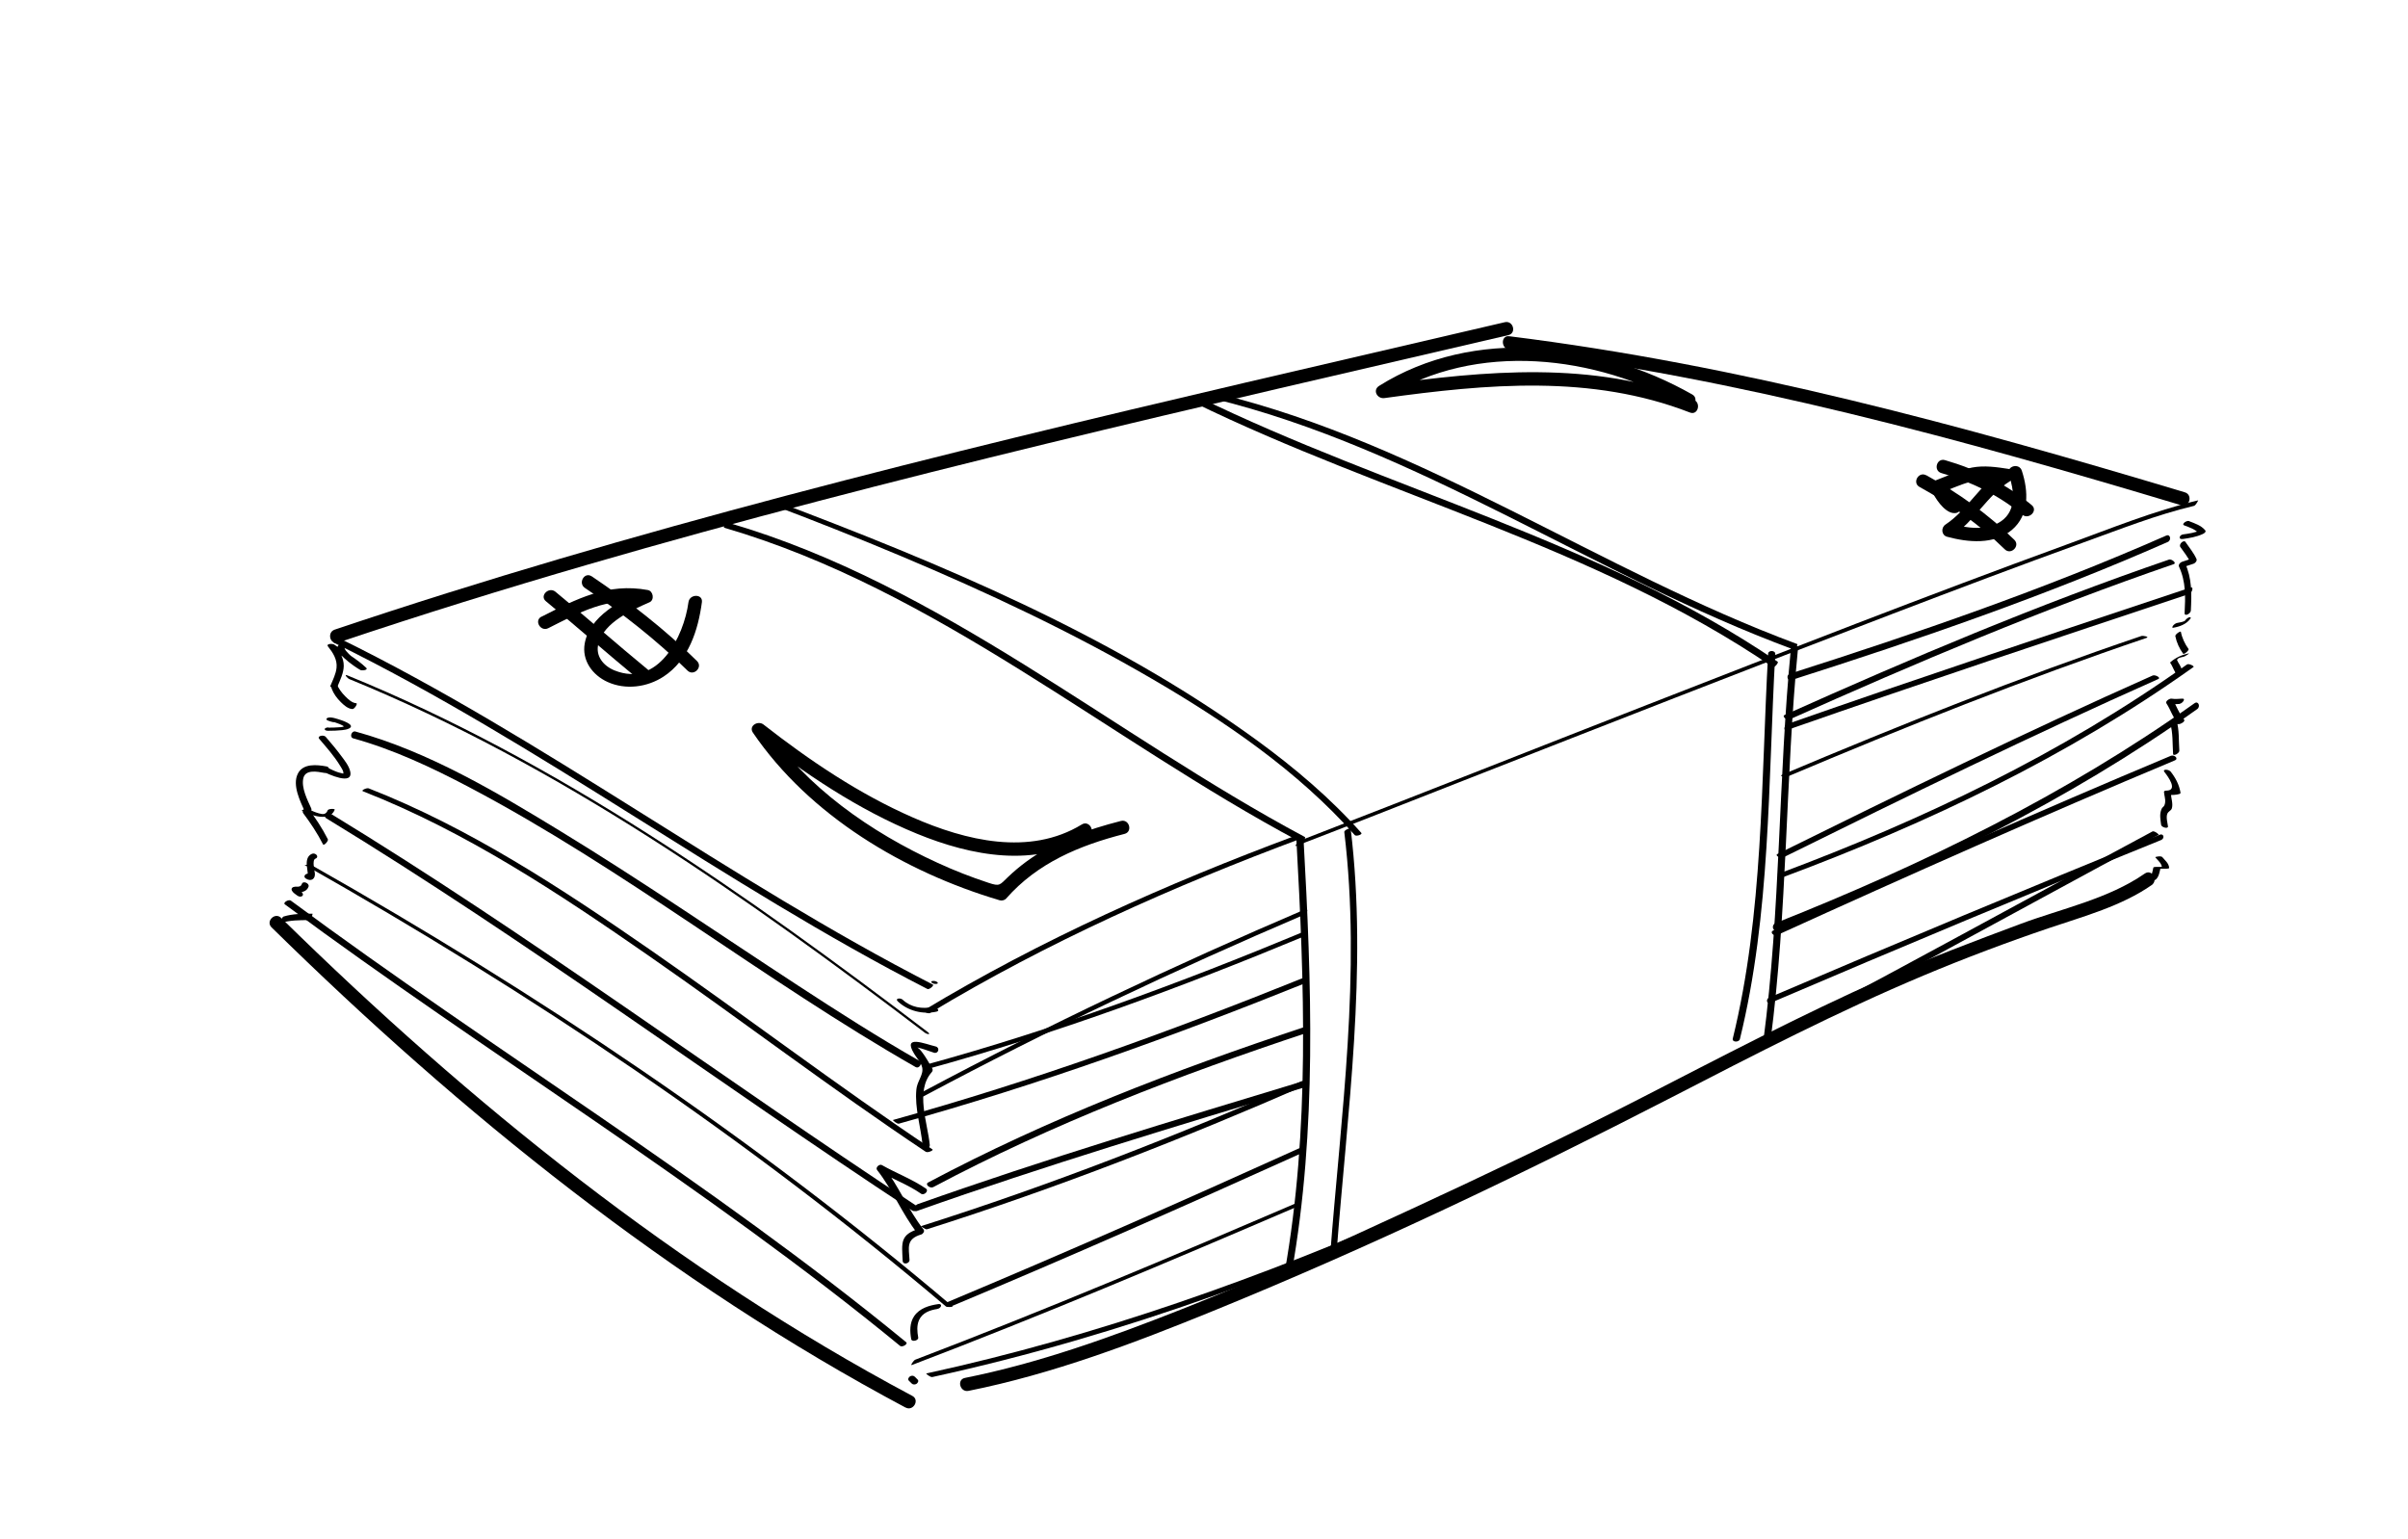 <?xml version="1.0" encoding="UTF-8"?> <svg xmlns="http://www.w3.org/2000/svg" width="169" height="108" viewBox="0 0 169 108" fill="none"><path d="M153.087 35.465C137.621 30.816 121.987 26.534 105.925 24.544C105.329 24.471 105.324 23.524 105.925 23.601C122.074 25.606 137.79 29.884 153.337 34.556C153.919 34.729 153.669 35.642 153.087 35.465Z" fill="black"></path><path d="M65.649 69.064C65.432 69.064 65.182 68.853 65.528 68.853C65.745 68.853 65.995 69.064 65.649 69.064Z" fill="black"></path><path d="M153.979 35.508C151.353 36.133 148.789 37.152 146.253 38.065C141.77 39.685 137.311 41.372 132.856 43.074C122.697 46.953 112.571 50.923 102.445 54.894C98.616 56.398 94.787 57.908 90.943 59.388C90.842 59.427 91.087 59.062 91.189 59.023C99.366 55.865 107.51 52.63 115.674 49.443C125.444 45.631 135.214 41.81 145.065 38.214C148.086 37.114 151.141 35.864 154.277 35.119C154.282 35.119 154.114 35.474 153.979 35.508Z" fill="black"></path><path d="M105.861 23.524C84.262 28.557 62.606 33.427 41.3 39.618C35.413 41.329 29.553 43.146 23.742 45.102C23.165 45.295 22.92 44.386 23.492 44.194C44.437 37.152 65.93 31.888 87.428 26.851C93.489 25.433 99.55 24.029 105.611 22.616C106.203 22.477 106.453 23.385 105.861 23.524Z" fill="black"></path><path d="M23.802 44.795C38.262 51.894 51.14 61.768 65.47 69.108C65.586 69.165 65.215 69.483 65.09 69.42C50.76 62.075 37.882 52.207 23.422 45.107C23.307 45.05 23.672 44.732 23.802 44.795Z" fill="black"></path><path d="M153.646 36.585C154.05 36.743 154.474 36.878 154.762 37.214C154.863 37.33 154.69 37.44 154.604 37.479C154.156 37.69 153.67 37.767 153.189 37.834C152.857 37.883 152.949 37.551 153.208 37.512C153.651 37.45 154.089 37.387 154.498 37.195C154.445 37.282 154.392 37.373 154.339 37.459C154.065 37.142 153.67 37.022 153.295 36.878C153.064 36.787 153.473 36.508 153.646 36.575V36.585Z" fill="black"></path><path d="M153.385 38.046C153.654 38.445 153.957 38.796 154.155 39.233C154.212 39.363 154.073 39.522 153.957 39.565C153.693 39.666 153.414 39.733 153.144 39.834L153.342 39.502C153.847 40.598 153.818 41.68 153.76 42.858C153.75 43.074 153.308 43.305 153.322 43.031C153.38 41.886 153.419 40.834 152.928 39.772C152.865 39.642 153.014 39.478 153.125 39.44C153.39 39.339 153.669 39.272 153.938 39.171C153.871 39.281 153.808 39.392 153.741 39.502C153.558 39.094 153.274 38.762 153.024 38.397C152.889 38.2 153.26 37.858 153.39 38.046H153.385Z" fill="black"></path><path d="M153.724 43.43C153.44 43.819 152.983 43.982 152.521 44.064C152.406 44.083 152.487 43.944 152.516 43.91C152.584 43.824 152.699 43.742 152.81 43.723C152.949 43.699 153.291 43.646 153.363 43.55C153.43 43.458 153.531 43.362 153.647 43.329C153.728 43.305 153.791 43.348 153.728 43.43H153.724Z" fill="black"></path><path d="M153.06 44.352C153.142 44.776 153.339 45.199 153.594 45.549C153.661 45.646 153.271 45.963 153.219 45.886C152.954 45.525 152.757 45.088 152.67 44.651C152.646 44.53 153.041 44.261 153.06 44.352Z" fill="black"></path><path d="M153.222 46.107C153.15 46.121 153.063 46.136 152.991 46.165C152.904 46.184 152.832 46.237 152.784 46.323C152.794 46.343 152.808 46.362 152.818 46.376C152.847 46.477 152.943 46.597 152.991 46.693C153.078 46.867 153.155 47.068 153.284 47.213C153.294 47.222 152.895 47.52 152.842 47.458C152.606 47.188 152.51 46.804 152.303 46.511C152.303 46.496 152.313 46.487 152.327 46.482C152.674 46.165 153.135 45.963 153.587 45.867C153.684 45.847 153.544 45.939 153.53 45.948C153.443 46.006 153.328 46.083 153.222 46.107Z" fill="black"></path><path d="M152.979 49.41C152.686 49.429 152.412 49.453 152.118 49.41C152.234 49.299 152.349 49.188 152.465 49.078C152.763 49.539 152.912 50.078 153.278 50.496C153.408 50.645 153.032 50.828 152.931 50.828H152.393C152.513 50.727 152.633 50.63 152.749 50.529C152.955 51.246 152.902 51.957 152.951 52.693C152.96 52.87 152.522 53.111 152.513 52.919C152.465 52.183 152.513 51.476 152.311 50.755C152.263 50.597 152.546 50.457 152.667 50.457H153.206C153.09 50.568 152.975 50.678 152.859 50.789C152.494 50.371 152.349 49.828 152.046 49.371C151.945 49.217 152.267 49.025 152.393 49.039C152.648 49.078 152.898 49.054 153.157 49.039C153.446 49.02 153.148 49.39 152.975 49.4L152.979 49.41Z" fill="black"></path><path d="M152.323 54.135C152.684 54.591 152.934 55.062 153.035 55.634C153.04 55.673 153.006 55.716 152.972 55.726C152.717 55.803 152.462 55.803 152.193 55.807L152.356 55.706C152.376 56.024 152.53 56.447 152.419 56.759C152.371 56.898 152.174 56.951 152.106 57.124C152.01 57.37 152.121 57.754 152.154 58.004C152.178 58.201 151.697 58.076 151.673 57.894C151.625 57.509 151.548 57.168 151.697 56.802C151.789 56.581 151.904 56.682 151.957 56.317C151.986 56.101 151.89 55.817 151.875 55.596C151.871 55.505 151.976 55.495 152.039 55.495C152.881 55.49 152.164 54.514 151.909 54.192C151.731 53.962 152.202 54.005 152.313 54.139L152.323 54.135Z" fill="black"></path><path d="M151.757 60.162C151.954 60.407 152.214 60.585 152.238 60.922C152.238 60.97 152.07 60.975 152.051 60.975H151.445C151.507 60.955 151.57 60.936 151.632 60.922C151.565 61.205 151.522 61.551 151.286 61.748C151.18 61.835 150.771 61.72 150.8 61.696C151.026 61.508 151.065 61.172 151.127 60.902C151.142 60.85 151.281 60.85 151.315 60.85H151.921C151.858 60.869 151.796 60.888 151.733 60.902C151.709 60.58 151.454 60.412 151.267 60.177C151.233 60.138 151.675 60.056 151.757 60.162Z" fill="black"></path><path d="M151.005 62.128C148.874 63.609 146.252 64.315 143.823 65.137C140.855 66.142 137.911 67.252 135.02 68.464C128.963 71.007 123.128 74.03 117.293 77.039C106.802 82.442 96.094 87.552 85.164 92.007C79.599 94.276 73.884 96.444 67.972 97.627C67.38 97.747 67.125 96.838 67.722 96.718C72.912 95.68 77.939 93.868 82.85 91.931C88.31 89.777 93.664 87.369 98.985 84.898C104.382 82.394 109.75 79.856 115.042 77.14C120.709 74.232 126.356 71.261 132.181 68.675C135.337 67.276 138.55 66.065 141.783 64.859C144.693 63.772 147.945 63.109 150.528 61.316C151.029 60.97 151.5 61.787 151.005 62.128Z" fill="black"></path><path d="M63.556 98.8C47.046 90.008 32.365 78.164 19.059 65.094C18.626 64.666 19.295 64.003 19.728 64.426C32.981 77.443 47.59 89.224 64.032 97.982C64.566 98.266 64.09 99.083 63.556 98.795V98.8Z" fill="black"></path><path d="M19.892 64.335C20.552 64.133 21.254 64.133 21.937 64.133C21.947 64.133 21.846 64.585 21.711 64.585C21.037 64.585 20.349 64.585 19.7 64.787C19.676 64.796 19.772 64.378 19.892 64.34V64.335Z" fill="black"></path><path d="M20.879 62.873C20.749 62.777 20.576 62.672 20.494 62.527C20.398 62.354 20.542 62.248 20.706 62.239C20.749 62.239 20.792 62.239 20.836 62.239C20.86 62.239 20.889 62.239 20.913 62.239C20.937 62.239 20.946 62.239 20.917 62.239C20.932 62.239 20.951 62.239 20.965 62.229C20.98 62.229 21.052 62.205 21.018 62.22C21.047 62.21 21.081 62.196 21.105 62.176C21.091 62.186 21.143 62.133 21.153 62.119C21.153 62.114 21.182 62.056 21.192 62.032C21.273 61.801 21.74 62.003 21.653 62.239C21.552 62.523 21.278 62.623 20.999 62.638C20.956 62.638 20.913 62.638 20.869 62.638C20.855 62.638 20.836 62.638 20.821 62.638C20.792 62.638 20.879 62.623 20.845 62.638C20.812 62.652 20.917 62.595 20.917 62.599C20.946 62.556 20.951 62.484 20.932 62.436C20.932 62.426 20.893 62.398 20.917 62.412C20.932 62.422 20.951 62.446 20.965 62.455C20.937 62.431 20.965 62.455 20.98 62.465C20.994 62.474 21.009 62.489 21.023 62.503C21.067 62.537 21.11 62.571 21.153 62.604C21.235 62.667 21.312 62.792 21.221 62.883C21.134 62.969 20.97 62.941 20.884 62.873H20.879Z" fill="black"></path><path d="M21.758 61.364C21.917 61.465 21.633 61.518 21.604 61.441C21.59 61.393 21.604 61.306 21.595 61.254C21.575 61.076 21.546 60.903 21.532 60.73C21.508 60.398 21.566 60.066 21.902 59.927C22.148 59.831 22.441 60.153 22.133 60.273C21.883 60.374 22.085 61.124 22.1 61.316C22.128 61.71 21.821 61.893 21.474 61.672C21.195 61.494 21.527 61.22 21.753 61.359L21.758 61.364Z" fill="black"></path><path d="M22.672 59.268C22.273 58.485 21.792 57.764 21.267 57.062C21.176 56.942 21.518 56.581 21.575 56.658C22.109 57.374 22.605 58.11 23.009 58.908C23.067 59.023 22.735 59.388 22.672 59.268Z" fill="black"></path><path d="M21.629 56.788C21.865 56.903 22.11 57.014 22.365 57.086C22.663 57.172 22.87 57.192 23 56.874C23.048 56.759 23.524 56.749 23.491 56.841C23.134 57.725 21.788 57.211 21.21 56.927C21.08 56.865 21.528 56.735 21.634 56.783L21.629 56.788Z" fill="black"></path><path d="M21.402 56.985C21.075 56.249 20.498 55.12 20.902 54.307C21.268 53.567 22.244 53.673 22.918 53.798C23.235 53.856 23.043 54.298 22.759 54.25C22.283 54.163 21.431 53.985 21.287 54.63C21.138 55.303 21.576 56.148 21.84 56.735C21.96 56.999 21.518 57.249 21.398 56.985H21.402Z" fill="black"></path><path d="M22.98 53.88C23.235 54.005 23.495 54.135 23.765 54.221C23.856 54.25 24.096 54.288 24.082 54.312C24.169 54.183 23.923 53.841 23.866 53.745C23.457 53.067 22.918 52.467 22.408 51.866C22.225 51.654 22.716 51.553 22.86 51.721C23.226 52.149 23.596 52.582 23.933 53.039C24.173 53.361 24.486 53.74 24.578 54.144C24.808 55.182 22.985 54.308 22.697 54.168C22.398 54.024 22.754 53.764 22.98 53.88Z" fill="black"></path><path d="M23.037 51.073C23.263 51.073 23.489 51.073 23.715 51.053C23.753 51.053 23.792 51.048 23.83 51.044C23.902 51.039 23.777 51.048 23.85 51.044C23.864 51.044 23.874 51.044 23.888 51.044C23.951 51.039 24.008 51.025 24.071 51.015C24.119 51.005 24.018 51.029 24.061 51.015C24.071 51.015 24.081 51.015 24.09 51.005C24.109 51.001 24.129 50.996 24.143 50.986C24.1 51.001 24.114 51.005 24.138 50.986C24.157 50.967 24.114 51.005 24.119 51.001L24.138 50.986C24.157 50.986 24.114 51.001 24.124 51.001L24.129 50.991C24.129 50.991 24.119 51.01 24.129 50.996C24.148 50.972 24.105 50.996 24.133 51.001C24.133 51.001 24.124 50.976 24.119 50.976C24.138 50.991 24.085 50.952 24.119 50.976C24.109 50.967 24.1 50.957 24.09 50.952C24.071 50.943 23.989 50.89 24.042 50.919C23.975 50.885 23.907 50.852 23.835 50.823C23.753 50.789 23.667 50.76 23.58 50.731C23.571 50.731 23.566 50.727 23.556 50.722C23.513 50.707 23.604 50.736 23.561 50.722C23.542 50.717 23.523 50.707 23.503 50.703C23.465 50.688 23.422 50.678 23.378 50.664C23.306 50.645 23.229 50.621 23.157 50.606C23.133 50.602 23.104 50.597 23.08 50.587C23.032 50.578 23.138 50.597 23.114 50.592C23.152 50.592 23.325 50.582 23.378 50.529C23.388 50.51 23.402 50.491 23.412 50.467C23.412 50.443 23.364 50.39 23.345 50.39C23.345 50.39 23.354 50.395 23.359 50.395C23.373 50.395 23.393 50.409 23.412 50.414C23.445 50.428 23.354 50.4 23.407 50.414C23.422 50.414 23.436 50.424 23.455 50.428C23.498 50.443 23.537 50.453 23.58 50.467C23.657 50.486 23.753 50.544 23.676 50.626C23.604 50.703 23.426 50.707 23.33 50.678C23.224 50.65 23.114 50.621 23.013 50.578C22.974 50.558 22.916 50.534 22.912 50.486C22.902 50.361 23.157 50.352 23.234 50.361C23.407 50.376 23.575 50.433 23.739 50.481C23.898 50.529 24.99 50.861 24.514 51.126C24.364 51.207 24.181 51.231 24.013 51.25C23.691 51.284 23.369 51.294 23.046 51.294C22.974 51.294 22.796 51.289 22.791 51.183C22.787 51.087 22.979 51.058 23.041 51.058L23.037 51.073Z" fill="black"></path><path d="M23.625 47.977C23.75 48.328 23.985 48.631 24.245 48.89C24.442 49.087 24.712 49.342 25.005 49.361C25.13 49.371 24.88 49.78 24.731 49.77C24.418 49.751 24.13 49.491 23.918 49.28C23.644 49.011 23.403 48.684 23.269 48.318C23.221 48.184 23.576 47.847 23.625 47.977Z" fill="black"></path><path d="M23.202 48.111C23.365 47.712 23.577 47.304 23.62 46.867C23.678 46.294 23.365 45.809 23.024 45.381C22.855 45.17 23.351 45.165 23.462 45.247C24.202 45.79 25.025 46.227 25.694 46.867C25.876 47.044 25.391 47.083 25.294 47.03C24.962 46.852 23.072 45.583 23.875 45.218C24.029 45.151 24.491 45.295 24.231 45.41C23.895 45.564 25.463 46.737 25.65 46.838C25.516 46.891 25.386 46.948 25.251 47.001C24.582 46.362 23.76 45.924 23.019 45.381C23.163 45.338 23.312 45.29 23.457 45.247C23.803 45.684 24.135 46.165 24.125 46.746C24.116 47.251 23.87 47.732 23.683 48.188C23.616 48.352 23.115 48.309 23.192 48.116L23.202 48.111Z" fill="black"></path><path d="M65.741 71.007C64.783 71.218 63.739 70.973 63.018 70.295C62.777 70.069 63.201 70.026 63.35 70.17C63.932 70.713 64.73 70.843 65.49 70.675C65.673 70.636 66.029 70.939 65.736 71.007H65.741Z" fill="black"></path><path d="M65.561 73.895C65.441 73.867 64.335 73.434 64.215 73.525C64.513 73.285 65.292 74.78 65.417 74.977C65.48 75.068 65.465 75.174 65.393 75.256C64.219 76.578 65.105 78.808 65.254 80.361C65.282 80.663 64.777 80.654 64.749 80.365C64.623 79.101 64.191 77.765 64.311 76.491C64.354 76.025 64.604 75.722 64.71 75.309C64.85 74.761 64.45 74.448 64.152 73.953C63.334 72.602 64.902 73.27 65.667 73.453C65.98 73.525 65.874 73.972 65.561 73.895Z" fill="black"></path><path d="M64.636 83.783C63.703 83.139 62.625 82.749 61.644 82.192L61.98 81.846C63.077 83.235 63.722 84.913 64.819 86.302C64.915 86.422 64.78 86.609 64.66 86.648C63.554 86.97 63.794 87.604 63.833 88.436C63.842 88.7 63.366 88.806 63.352 88.499C63.294 87.234 63.14 86.648 64.554 86.234C64.501 86.35 64.448 86.465 64.395 86.581C63.299 85.191 62.654 83.514 61.557 82.125C61.418 81.952 61.721 81.678 61.894 81.779C62.909 82.355 64.015 82.764 64.982 83.427C65.218 83.591 64.852 83.937 64.636 83.788V83.783Z" fill="black"></path><path d="M65.794 91.878C65.27 91.955 64.731 92.142 64.5 92.661C64.332 93.041 64.37 93.478 64.442 93.877C64.486 94.099 63.99 94.214 63.952 93.998C63.851 93.454 63.836 92.858 64.159 92.382C64.538 91.825 65.212 91.628 65.847 91.537C66.179 91.488 66.054 91.839 65.789 91.873L65.794 91.878Z" fill="black"></path><path d="M64.204 96.636C64.272 96.704 64.339 96.771 64.406 96.838C64.498 96.93 64.411 97.074 64.325 97.132C64.219 97.199 64.074 97.199 63.983 97.108L63.781 96.906C63.69 96.814 63.776 96.67 63.863 96.612C63.969 96.545 64.113 96.545 64.204 96.636Z" fill="black"></path><path d="M64.907 72.487C52.376 62.945 39.181 53.658 24.523 47.669C24.398 47.621 24.09 47.289 24.389 47.41C39.166 53.442 52.467 62.811 65.104 72.434C65.383 72.645 65.066 72.607 64.907 72.487Z" fill="black"></path><path d="M64.272 74.905C53.55 68.781 43.838 61.004 32.899 55.24C30.306 53.875 27.626 52.611 24.793 51.827C24.505 51.75 24.673 51.274 24.942 51.346C30.099 52.764 34.861 55.61 39.388 58.374C45.035 61.821 50.49 65.575 56.027 69.189C58.817 71.011 61.631 72.809 64.527 74.463C64.777 74.602 64.518 75.039 64.267 74.9L64.272 74.905Z" fill="black"></path><path d="M64.98 80.851C58.375 76.443 52.059 71.622 45.541 67.094C39.22 62.705 32.678 58.36 25.477 55.543C25.304 55.476 25.746 55.283 25.876 55.336C32.967 58.11 39.422 62.369 45.652 66.68C52.295 71.281 58.722 76.188 65.442 80.678C65.543 80.745 65.11 80.933 64.98 80.846V80.851Z" fill="black"></path><path d="M64.017 84.966C50.235 75.909 37.002 66.031 22.912 57.446C22.633 57.273 22.927 56.942 23.172 57.091C37.295 65.7 50.562 75.597 64.378 84.677C64.643 84.85 64.239 85.115 64.017 84.97V84.966Z" fill="black"></path><path d="M66.384 91.7C52.477 79.904 37.233 69.685 21.373 60.706C21.407 60.725 21.734 60.653 21.864 60.725C37.724 69.704 52.968 79.923 66.875 91.719C66.865 91.71 66.49 91.791 66.384 91.7Z" fill="black"></path><path d="M63.176 94.474C49.461 83.216 34.232 74.03 19.993 63.479C19.829 63.359 20.262 63.104 20.411 63.215C34.65 73.766 49.88 82.951 63.594 94.209C63.753 94.339 63.32 94.589 63.176 94.474Z" fill="black"></path><path d="M91.567 65.709C82.894 69.314 74.071 72.569 65.008 75.059C64.686 75.15 64.749 74.799 65.004 74.727C74.023 72.251 82.802 69.016 91.432 65.426C91.716 65.306 91.85 65.589 91.562 65.709H91.567Z" fill="black"></path><path d="M152.556 39.599C143.377 42.752 134.435 46.54 125.584 50.505C125.42 50.578 125.021 50.284 125.257 50.183C134.108 46.213 143.046 42.425 152.229 39.277C152.397 39.219 152.791 39.517 152.556 39.599Z" fill="black"></path><path d="M91.805 68.93C82.406 72.718 72.862 76.159 63.092 78.87C62.962 78.909 62.625 78.625 62.678 78.611C72.448 75.9 81.992 72.458 91.391 68.67C91.512 68.622 91.868 68.906 91.805 68.93Z" fill="black"></path><path d="M150.645 44.776C142.106 47.669 133.727 51.01 125.424 54.519C125.313 54.567 124.832 54.481 125.068 54.385C133.371 50.876 141.746 47.535 150.289 44.641C150.4 44.603 150.885 44.699 150.645 44.776Z" fill="black"></path><path d="M91.832 76.087C83.077 79.918 74.178 83.394 65.062 86.283C64.942 86.321 64.644 86.066 64.619 86.071C73.721 83.187 82.62 79.712 91.361 75.885C91.49 75.828 91.765 76.111 91.827 76.087H91.832Z" fill="black"></path><path d="M151.471 47.664C142.586 51.616 133.855 55.884 125.139 60.191C124.975 60.273 124.533 60.052 124.749 59.941C133.461 55.634 142.196 51.366 151.081 47.415C151.245 47.343 151.692 47.564 151.471 47.664Z" fill="black"></path><path d="M91.5 80.875C83.308 84.581 75.082 88.21 66.784 91.686C66.606 91.758 66.202 91.517 66.481 91.402C74.775 87.927 83.005 84.297 91.197 80.591C91.375 80.51 91.775 80.755 91.5 80.875Z" fill="black"></path><path d="M152.63 53.375C143.264 57.297 133.985 61.422 124.744 65.628C124.498 65.738 124.162 65.44 124.465 65.306C133.706 61.1 142.985 56.975 152.351 53.053C152.596 52.952 152.933 53.25 152.63 53.375Z" fill="black"></path><path d="M90.918 84.749C82.004 88.58 73.066 92.353 63.998 95.814C63.864 95.867 64.119 95.483 64.234 95.439C73.297 91.979 82.24 88.205 91.153 84.374C91.278 84.321 91.028 84.701 90.918 84.749Z" fill="black"></path><path d="M151.668 58.965C142.499 62.681 133.378 66.498 124.282 70.386C123.979 70.516 123.911 70.127 124.176 70.016C133.272 66.128 142.393 62.311 151.562 58.595C151.87 58.47 151.937 58.86 151.668 58.965Z" fill="black"></path><path d="M91.38 58.836C82.351 62.2 73.524 66.127 65.264 71.107C65.149 71.18 64.749 70.968 64.807 70.93C73.072 65.95 81.894 62.023 90.923 58.658C91.058 58.61 91.418 58.821 91.38 58.836Z" fill="black"></path><path d="M152.14 38.041C143.548 41.829 134.673 44.881 125.735 47.732C125.423 47.833 125.341 47.376 125.625 47.285C134.562 44.434 143.442 41.377 152.029 37.594C152.332 37.46 152.409 37.926 152.14 38.041Z" fill="black"></path><path d="M91.6 76.308C82.479 79.072 73.344 81.812 64.358 84.999C64.098 85.09 64.185 84.6 64.387 84.528C73.373 81.341 82.508 78.601 91.628 75.837C91.893 75.756 91.806 76.246 91.595 76.308H91.6Z" fill="black"></path><path d="M154.209 49.77C145.108 56.235 135.035 61.143 124.678 65.253C124.375 65.373 124.336 64.902 124.606 64.796C134.919 60.701 144.954 55.803 154.017 49.361C154.286 49.169 154.454 49.592 154.209 49.77Z" fill="black"></path><path d="M91.761 72.482C82.756 75.472 73.88 78.866 65.496 83.326C65.279 83.442 64.885 83.139 65.14 83C73.558 78.52 82.467 75.102 91.506 72.103C91.746 72.021 92.059 72.381 91.761 72.482Z" fill="black"></path><path d="M153.94 46.823C145.112 53.111 135.328 57.768 125.202 61.547C125.082 61.59 124.639 61.398 124.808 61.335C134.914 57.562 144.679 52.913 153.487 46.641C153.608 46.554 154.036 46.756 153.944 46.823H153.94Z" fill="black"></path><path d="M91.556 64.195C82.479 68.074 73.546 72.29 64.839 76.943C64.546 77.097 64.666 76.683 64.849 76.587C73.561 71.939 82.489 67.723 91.566 63.84C91.869 63.71 91.749 64.114 91.556 64.195Z" fill="black"></path><path d="M153.655 41.69C144.227 44.828 134.793 47.962 125.413 51.245C125.124 51.346 125.23 50.89 125.418 50.827C134.827 47.53 144.294 44.386 153.751 41.238C153.987 41.161 153.833 41.632 153.65 41.69H153.655Z" fill="black"></path><path d="M151.486 58.605C129.806 70.252 108.346 82.716 85.073 90.989C78.647 93.272 72.095 95.204 65.433 96.656C65.293 96.685 64.966 96.415 65.009 96.406C89.095 91.162 111.329 79.798 132.884 68.199C138.95 64.931 144.992 61.619 151.068 58.36C151.178 58.297 151.563 58.571 151.491 58.61L151.486 58.605Z" fill="black"></path><path d="M38.009 43.286C40.462 42.045 42.642 40.892 45.47 41.416C45.85 41.488 45.951 42.117 45.581 42.276C44.325 42.829 42.42 43.675 42.007 45.146C41.756 46.026 42.338 46.737 43.132 47.059C46.187 48.289 47.995 44.689 48.318 42.271C48.395 41.68 49.342 41.67 49.261 42.271C48.996 44.242 48.327 46.338 46.576 47.487C45.427 48.241 43.911 48.443 42.646 47.871C41.583 47.391 40.818 46.352 41.04 45.151C41.386 43.261 43.536 42.151 45.104 41.459L45.215 42.319C42.685 41.853 40.669 42.992 38.48 44.093C37.942 44.367 37.461 43.555 38.004 43.281L38.009 43.286Z" fill="black"></path><path d="M41.525 40.449C44.142 42.214 46.672 44.179 48.918 46.4C49.351 46.828 48.683 47.492 48.25 47.069C46.056 44.905 43.598 42.987 41.049 41.267C40.548 40.93 41.02 40.113 41.525 40.454V40.449Z" fill="black"></path><path d="M38.983 41.536C41.167 43.334 43.284 45.208 45.472 47.006C45.944 47.391 45.27 48.054 44.804 47.674C42.62 45.876 40.503 44.002 38.315 42.204C37.843 41.819 38.517 41.156 38.983 41.536Z" fill="black"></path><path d="M137.64 35.263C137.679 35.46 137.693 35.614 137.588 35.792C137.472 35.989 137.265 36.042 137.054 36.008C136.419 35.907 135.793 34.95 135.562 34.412C135.433 34.114 135.534 33.835 135.846 33.72C136.688 33.407 137.53 32.984 138.415 32.816C139.262 32.658 140.118 32.783 140.96 32.912C141.383 32.98 141.388 33.581 141.07 33.773C139.464 34.768 138.579 36.585 137.015 37.623C136.977 37.335 136.938 37.051 136.905 36.763C138.021 37.07 139.44 37.291 140.459 36.575C141.551 35.806 141.349 34.393 140.989 33.292C140.801 32.715 141.71 32.465 141.898 33.042C142.364 34.465 142.441 36.147 141.195 37.2C139.945 38.248 138.122 38.075 136.654 37.676C136.245 37.565 136.212 37.032 136.544 36.816C138.102 35.782 138.983 33.965 140.599 32.965C140.637 33.254 140.676 33.537 140.71 33.826C139.877 33.696 139.064 33.6 138.242 33.831C137.511 34.032 136.808 34.369 136.096 34.633C136.193 34.403 136.284 34.172 136.38 33.941C136.5 34.215 136.943 35.047 137.309 35.104C137.131 35.176 136.953 35.248 136.775 35.321C136.76 35.388 136.746 35.455 136.731 35.523C136.616 34.931 137.525 34.676 137.64 35.273V35.263Z" fill="black"></path><path d="M136.502 32.297C138.719 32.936 140.807 33.979 142.592 35.455C143.058 35.844 142.39 36.508 141.923 36.123C140.273 34.753 138.306 33.797 136.252 33.206C135.67 33.037 135.915 32.129 136.502 32.297Z" fill="black"></path><path d="M135.195 33.359C137.451 34.604 139.529 36.085 141.372 37.892C141.804 38.32 141.136 38.983 140.703 38.56C138.918 36.811 136.903 35.388 134.714 34.176C134.185 33.883 134.656 33.066 135.19 33.364L135.195 33.359Z" fill="black"></path><path d="M76.396 58.687C72.677 60.956 68.175 60.085 64.36 58.523C60.204 56.822 56.437 54.274 52.916 51.524C53.161 51.332 53.411 51.145 53.657 50.952C56.601 55.269 61.103 58.413 65.808 60.566C66.967 61.1 68.16 61.566 69.373 61.965C70.176 62.229 70.147 62.133 70.753 61.551C71.148 61.172 71.571 60.821 72.009 60.494C73.981 59.038 76.319 58.225 78.671 57.624C79.258 57.475 79.513 58.384 78.921 58.533C75.761 59.34 72.807 60.571 70.614 63.071C70.508 63.191 70.306 63.239 70.157 63.191C63.475 61.21 56.822 57.264 52.844 51.428C52.517 50.948 53.2 50.553 53.585 50.856C56.827 53.389 60.295 55.73 64.076 57.384C67.761 58.999 72.259 60.109 75.924 57.87C76.444 57.552 76.92 58.369 76.401 58.682L76.396 58.687Z" fill="black"></path><path d="M118.293 28.5C112.01 24.923 103.621 23.914 97.276 27.894C97.156 27.606 97.035 27.322 96.91 27.034C104.265 26.019 111.774 25.294 118.855 28.048C119.413 28.264 119.173 29.177 118.605 28.956C111.683 26.265 104.352 26.952 97.16 27.942C96.655 28.009 96.309 27.384 96.795 27.082C103.419 22.929 112.193 23.952 118.764 27.687C119.293 27.985 118.817 28.802 118.288 28.5H118.293Z" fill="black"></path><path d="M85.489 27.63C99.94 31.158 112.279 40.075 126.123 45.203C126.243 45.247 125.906 45.598 125.772 45.55C111.927 40.425 99.593 31.504 85.138 27.976C85.027 27.947 85.345 27.596 85.489 27.63Z" fill="black"></path><path d="M51.177 36.71C66.07 41.07 78.067 51.534 91.56 58.739C91.729 58.831 91.339 59.143 91.18 59.057C77.711 51.871 65.733 41.406 50.874 37.056C50.643 36.989 51.013 36.666 51.177 36.71Z" fill="black"></path><path d="M126.191 45.487C125.291 54.678 125.459 63.941 124.252 73.107C124.218 73.371 123.728 73.261 123.761 73.035C124.969 63.868 124.8 54.606 125.7 45.415C125.724 45.151 126.215 45.256 126.191 45.487Z" fill="black"></path><path d="M91.484 58.86C92.047 69.002 92.437 79.26 90.657 89.311C90.623 89.499 90.123 89.528 90.162 89.302C91.936 79.279 91.542 69.05 90.984 58.932C90.974 58.72 91.475 58.658 91.484 58.86Z" fill="black"></path><path d="M121.611 72.9C123.771 64.094 123.588 54.87 124.093 45.876C124.108 45.631 124.608 45.631 124.593 45.91C124.088 54.904 124.271 64.133 122.111 72.934C122.054 73.174 121.548 73.17 121.611 72.9Z" fill="black"></path><path d="M93.351 88.138C94.106 78.251 95.544 68.324 94.347 58.408C94.327 58.254 94.784 58.091 94.794 58.168C95.992 68.103 94.558 78.039 93.803 87.946C93.793 88.081 93.341 88.254 93.351 88.138Z" fill="black"></path><path d="M95.079 58.614C91.076 54.106 85.982 50.635 80.801 47.621C75.178 44.348 69.271 41.574 63.277 39.051C60.184 37.748 57.057 36.513 53.916 35.33C53.743 35.263 54.19 35.085 54.32 35.133C66.052 39.565 78.006 44.54 88.205 51.957C90.85 53.885 93.361 56.009 95.54 58.461C95.641 58.576 95.175 58.73 95.074 58.614H95.079Z" fill="black"></path><path d="M124.416 46.819C111.967 38.344 97.136 34.773 83.725 28.221C83.648 28.183 83.936 27.784 84.071 27.851C97.487 34.403 112.313 37.974 124.763 46.449C124.849 46.506 124.532 46.896 124.416 46.819Z" fill="black"></path></svg> 
